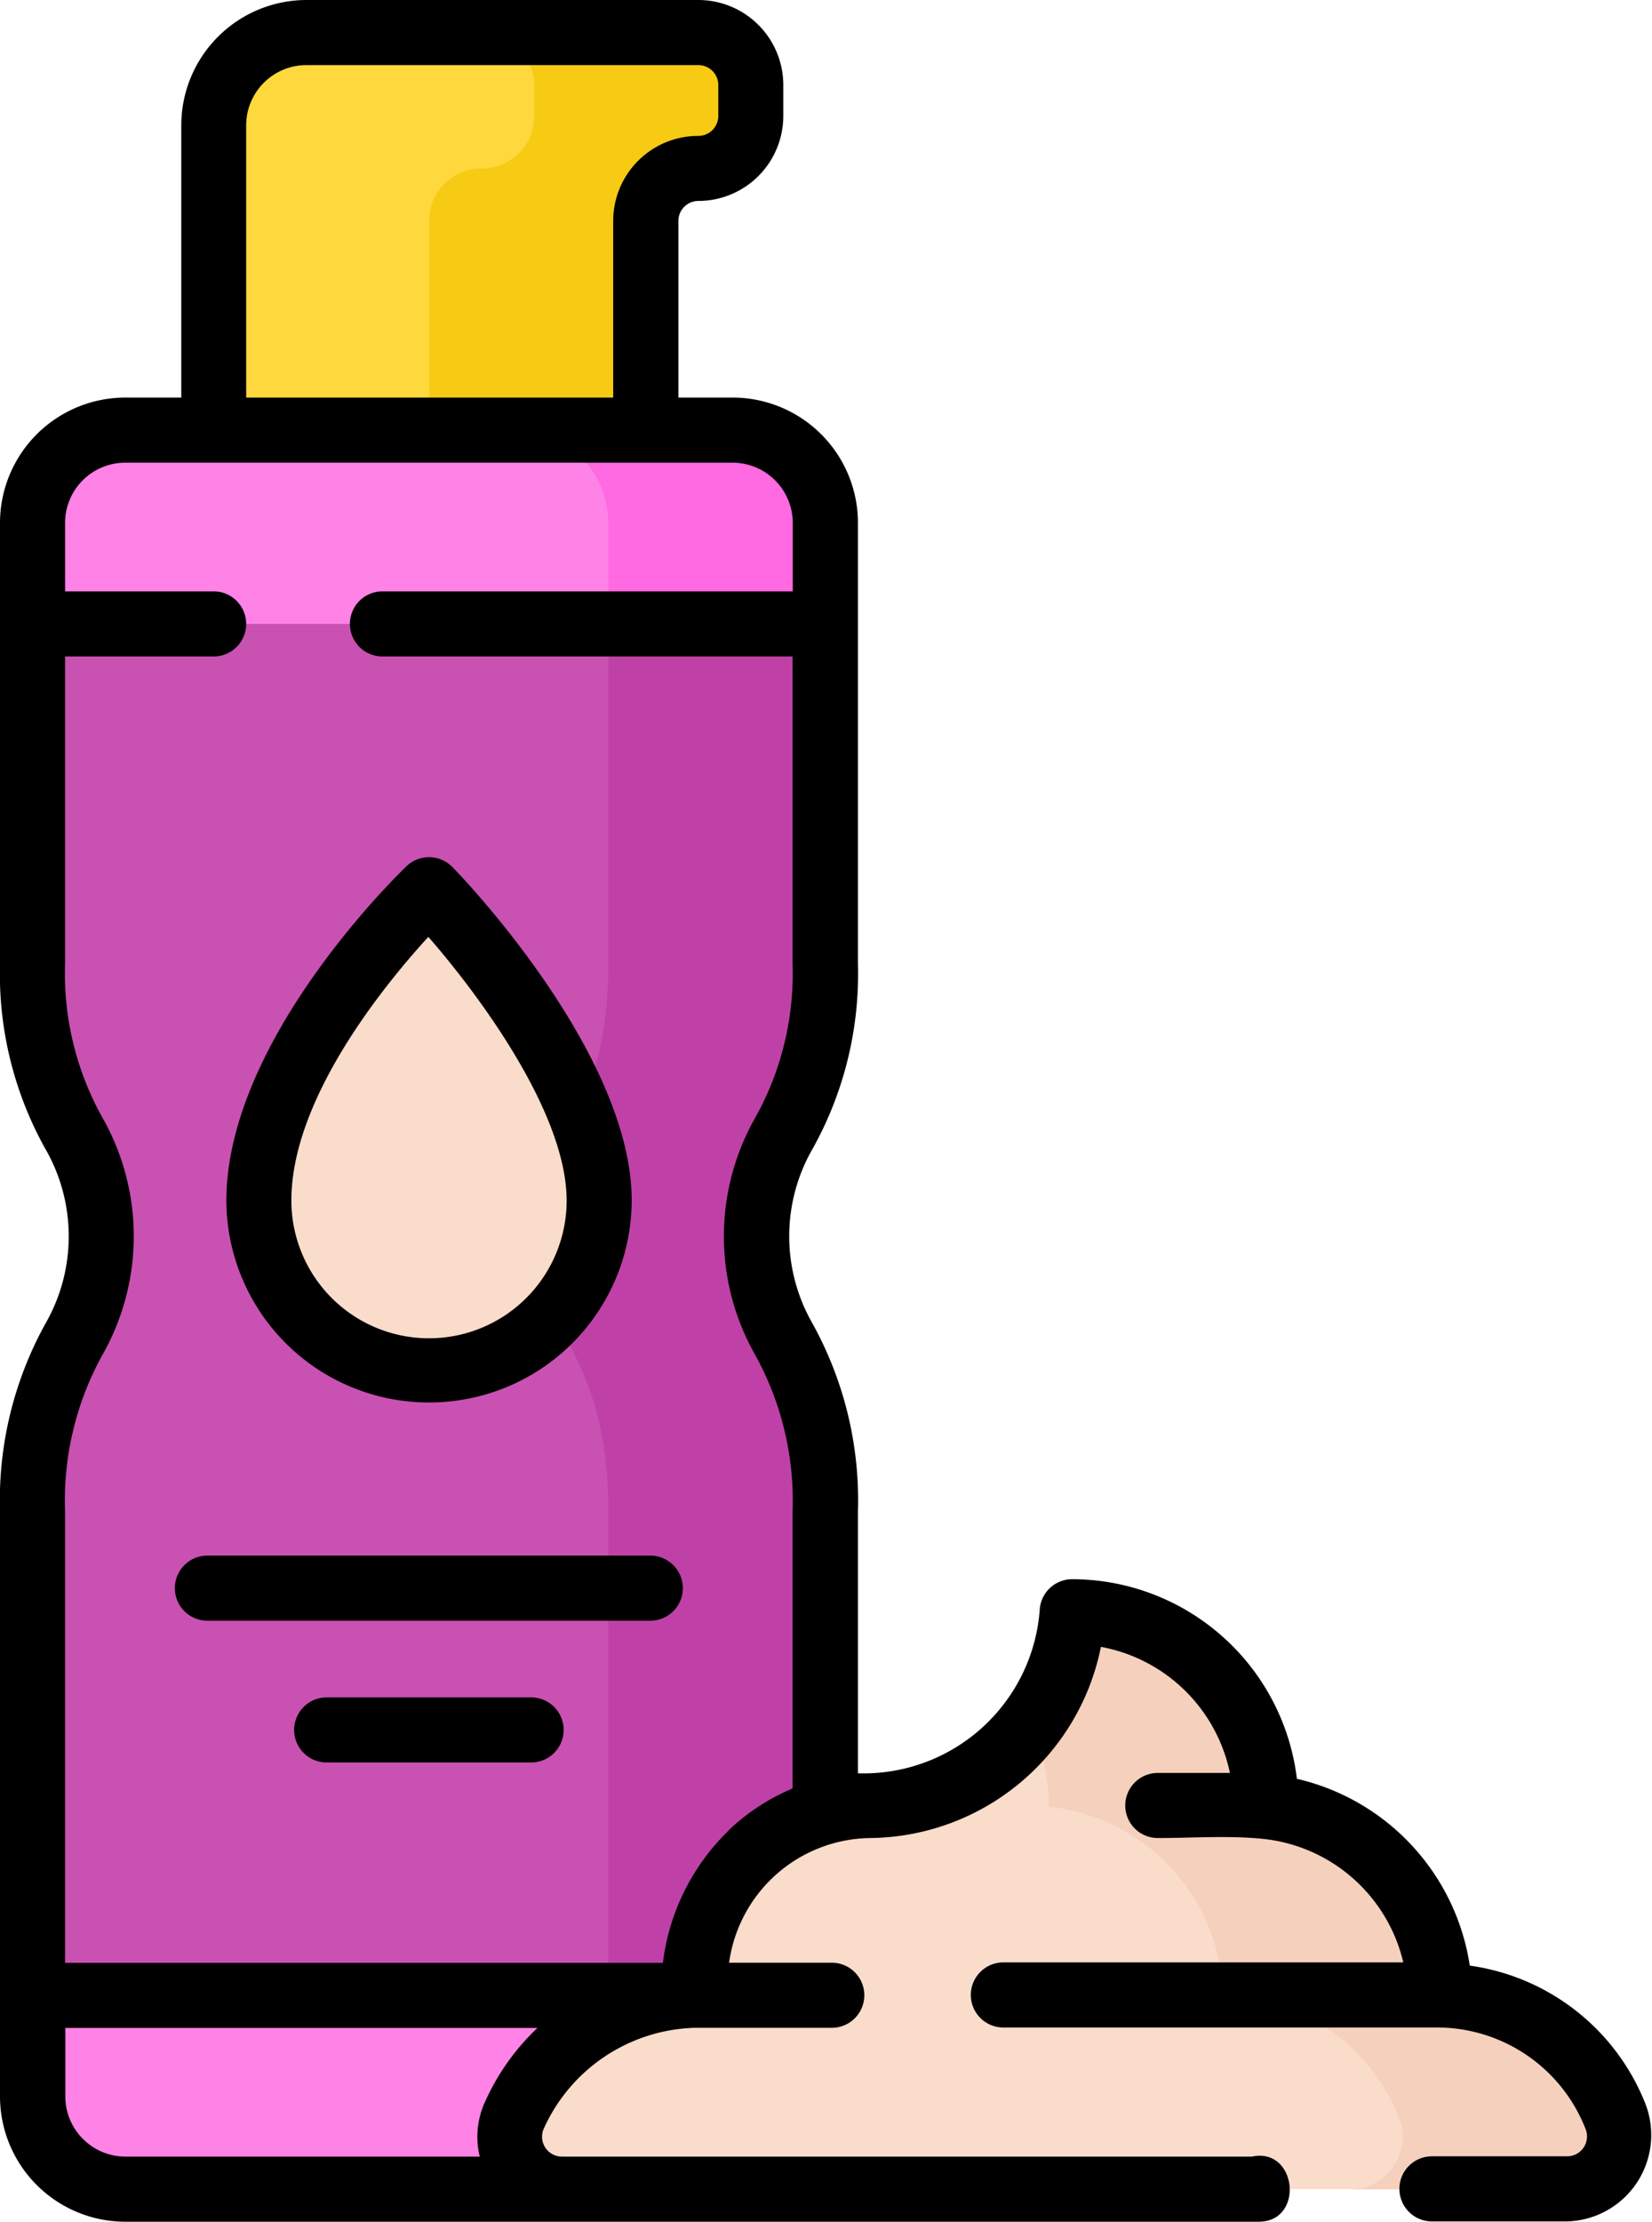 <svg xmlns="http://www.w3.org/2000/svg" width="26.755" height="35.966" viewBox="0 0 26.755 35.966"><g transform="translate(0.527 0.527)"><path d="M122.667,7.5h-6.344a1.5,1.5,0,0,0-1.5,1.5v4.94h7v-3.39a.849.849,0,0,1,.851-.847.849.849,0,0,0,.851-.847V8.347A.849.849,0,0,0,122.667,7.5Z" transform="translate(-111.886 -7.5)" fill="#ffd83d"/><path d="M168.8,7.5h-3.512a.849.849,0,0,1,.851.847v.506a.849.849,0,0,1-.851.847.849.849,0,0,0-.851.847v3.39h3.512v-3.39A.849.849,0,0,1,168.8,9.7a.849.849,0,0,0,.851-.847V8.347A.849.849,0,0,0,168.8,7.5Z" transform="translate(-158.014 -7.5)" fill="#f7ca14"/><path d="M81.646,127.606H74.569a1.5,1.5,0,0,1-1.5-1.5v-9.476c0-1.525,2.387-2.785,2.387-4.434s-2.387-2.909-2.387-4.434v-7.138a1.5,1.5,0,0,1,1.5-1.5H84.4a1.5,1.5,0,0,1,1.5,1.5v7.138a1.491,1.491,0,0,1-.189.726c-.643,1.153-2.254,2.431-2.254,3.708s1.611,2.555,2.254,3.708a1.491,1.491,0,0,1,.189.726v9.476A24.242,24.242,0,0,1,81.646,127.606Z" transform="translate(-73.064 -92.694)" fill="#ff82e7"/><path d="M177,126.109v-9.476a1.49,1.49,0,0,0-.189-.726c-.643-1.153-2.254-2.431-2.254-3.708s1.611-2.555,2.254-3.708a1.491,1.491,0,0,0,.189-.726v-7.138a1.5,1.5,0,0,0-1.5-1.5h-3.512a1.5,1.5,0,0,1,1.5,1.5v7.138a1.491,1.491,0,0,1-.189.726c-.643,1.153-2.254,2.431-2.254,3.708s1.611,2.555,2.254,3.708a1.49,1.49,0,0,1,.189.726v9.476H177Z" transform="translate(-164.164 -92.694)" fill="#ff69e2"/><path d="M85.9,143.787H73.064v5.5c0,2.566,1.154,2.786,1.154,4.434,0,1.591-1.154,1.824-1.154,4.434v7.836H85.9v-7.836c0-2.61-1.154-2.843-1.154-4.434,0-1.648,1.154-1.868,1.154-4.434Z" transform="translate(-73.064 -134.214)" fill="#c951b2"/><path d="M194.07,143.787h-3.512v5.5c0,2.566-1.154,2.786-1.154,4.434,0,1.591,1.154,1.824,1.154,4.434v7.836h3.512v-7.836c0-2.61-1.154-2.843-1.154-4.434,0-1.648,1.154-1.868,1.154-4.434Z" transform="translate(-181.232 -134.214)" fill="#bf41a7"/><g transform="translate(3.663 13.871)"><path d="M130.727,210.009a2.756,2.756,0,0,1-5.512,0c0-2.405,2.756-5.037,2.756-5.037S130.727,207.8,130.727,210.009Z" transform="translate(-125.215 -204.972)" fill="#fadccb"/></g><g transform="translate(7.725 25.564)"><path d="M200.169,380.784a.849.849,0,0,0,.788-1.175,3.116,3.116,0,0,0-2.847-1.963,3.139,3.139,0,0,0-2.818-3.054c0-.005,0-.011,0-.016a3.139,3.139,0,0,0-3.139-3.138,3.3,3.3,0,0,1-3.317,3.138,2.938,2.938,0,0,0-2.818,3.07,3.308,3.308,0,0,0-2.9,1.956.849.849,0,0,0,.785,1.182h16.268Z" transform="translate(-183.045 -371.437)" fill="#fadccb"/><path d="M312.848,379.609A3.116,3.116,0,0,0,310,377.646a3.139,3.139,0,0,0-2.818-3.054c0-.005,0-.011,0-.016a3.139,3.139,0,0,0-3.139-3.138,3.074,3.074,0,0,1-.655,1.84,3.126,3.126,0,0,1,.281,1.3c0,.005,0,.011,0,.016a3.139,3.139,0,0,1,2.818,3.054,3.116,3.116,0,0,1,2.847,1.963.849.849,0,0,1-.788,1.175h3.512A.849.849,0,0,0,312.848,379.609Z" transform="translate(-294.937 -371.437)" fill="#f5d1bd"/></g></g><g transform="translate(0)"><path d="M121,206.306a3.279,3.279,0,0,0,3.283-3.268c0-2.392-2.786-5.283-2.905-5.4a.527.527,0,0,0-.741-.014c-.119.114-2.919,2.818-2.919,5.418A3.279,3.279,0,0,0,121,206.306Zm-.009-7.535c.851.977,2.238,2.865,2.238,4.267a2.229,2.229,0,0,1-4.458,0C118.769,201.394,120.27,199.555,120.988,198.77Z" transform="translate(-114.052 -183.603)"/><path d="M113.641,358.487h-7.173a.527.527,0,0,0,0,1.054h7.173A.527.527,0,0,0,113.641,358.487Z" transform="translate(-103.109 -333.305)"/><path d="M137.27,391.158H133.96a.527.527,0,0,0,0,1.054h3.311A.527.527,0,0,0,137.27,391.158Z" transform="translate(-128.669 -363.681)"/><path d="M92.212,34.055a3.593,3.593,0,0,0-2.844-2.236,3.67,3.67,0,0,0-2.8-3.024,3.671,3.671,0,0,0-3.64-3.231.527.527,0,0,0-.526.508,2.861,2.861,0,0,1-2.943,2.634V24.466a5.909,5.909,0,0,0-.74-3.048,2.835,2.835,0,0,1,.011-2.831,5.817,5.817,0,0,0,.729-2.988V8.46a2.03,2.03,0,0,0-2.032-2.024h-.876V3.573a.323.323,0,0,1,.324-.32A1.377,1.377,0,0,0,78.25,1.879V1.374A1.377,1.377,0,0,0,76.872,0H70.529A2.03,2.03,0,0,0,68.5,2.024V6.436h-.9A2.03,2.03,0,0,0,65.564,8.46V15.6a5.817,5.817,0,0,0,.729,2.988,2.836,2.836,0,0,1,.011,2.831,5.908,5.908,0,0,0-.74,3.048v9.476A2.03,2.03,0,0,0,67.6,35.965h18.35c.745,0,.621-1.213-.113-1.054H74.666a.322.322,0,0,1-.3-.442,2.769,2.769,0,0,1,2.443-1.643h2.226a.527.527,0,0,0,0-1.054H77.372a2.338,2.338,0,0,1,2.275-2.018,3.852,3.852,0,0,0,3.747-3.095A2.619,2.619,0,0,1,85.483,28.7H84.315a.527.527,0,0,0,0,1.054c.56,0,1.139-.043,1.7.013a2.612,2.612,0,0,1,2.276,2H81.814a.527.527,0,1,0,0,1.054h7.05a2.583,2.583,0,0,1,2.38,1.645.322.322,0,0,1-.3.44H88.755a.527.527,0,0,0,0,1.054H90.94A1.4,1.4,0,0,0,92.212,34.055ZM69.551,2.024a.975.975,0,0,1,.978-.97h6.344a.323.323,0,0,1,.324.32v.506a.323.323,0,0,1-.324.32,1.377,1.377,0,0,0-1.378,1.374V6.436H69.551ZM67.6,34.911a.975.975,0,0,1-.978-.97V32.828h7.646a3.754,3.754,0,0,0-.857,1.215,1.35,1.35,0,0,0-.077.868Zm9.772-5.285A3.582,3.582,0,0,0,76.3,31.774H66.618V24.466a4.87,4.87,0,0,1,.626-2.571,3.887,3.887,0,0,0-.011-3.785,4.78,4.78,0,0,1-.615-2.512V10.627h2.406a.527.527,0,0,0,0-1.054H66.618V8.46a.975.975,0,0,1,.978-.97h9.829a.975.975,0,0,1,.978.97V9.573H71.758a.527.527,0,0,0,0,1.054H78.4V15.6a4.781,4.781,0,0,1-.615,2.512,3.887,3.887,0,0,0-.011,3.785,4.871,4.871,0,0,1,.626,2.571v4.484A3.378,3.378,0,0,0,77.368,29.626Z" transform="translate(-65.564 0)"/></g></svg>